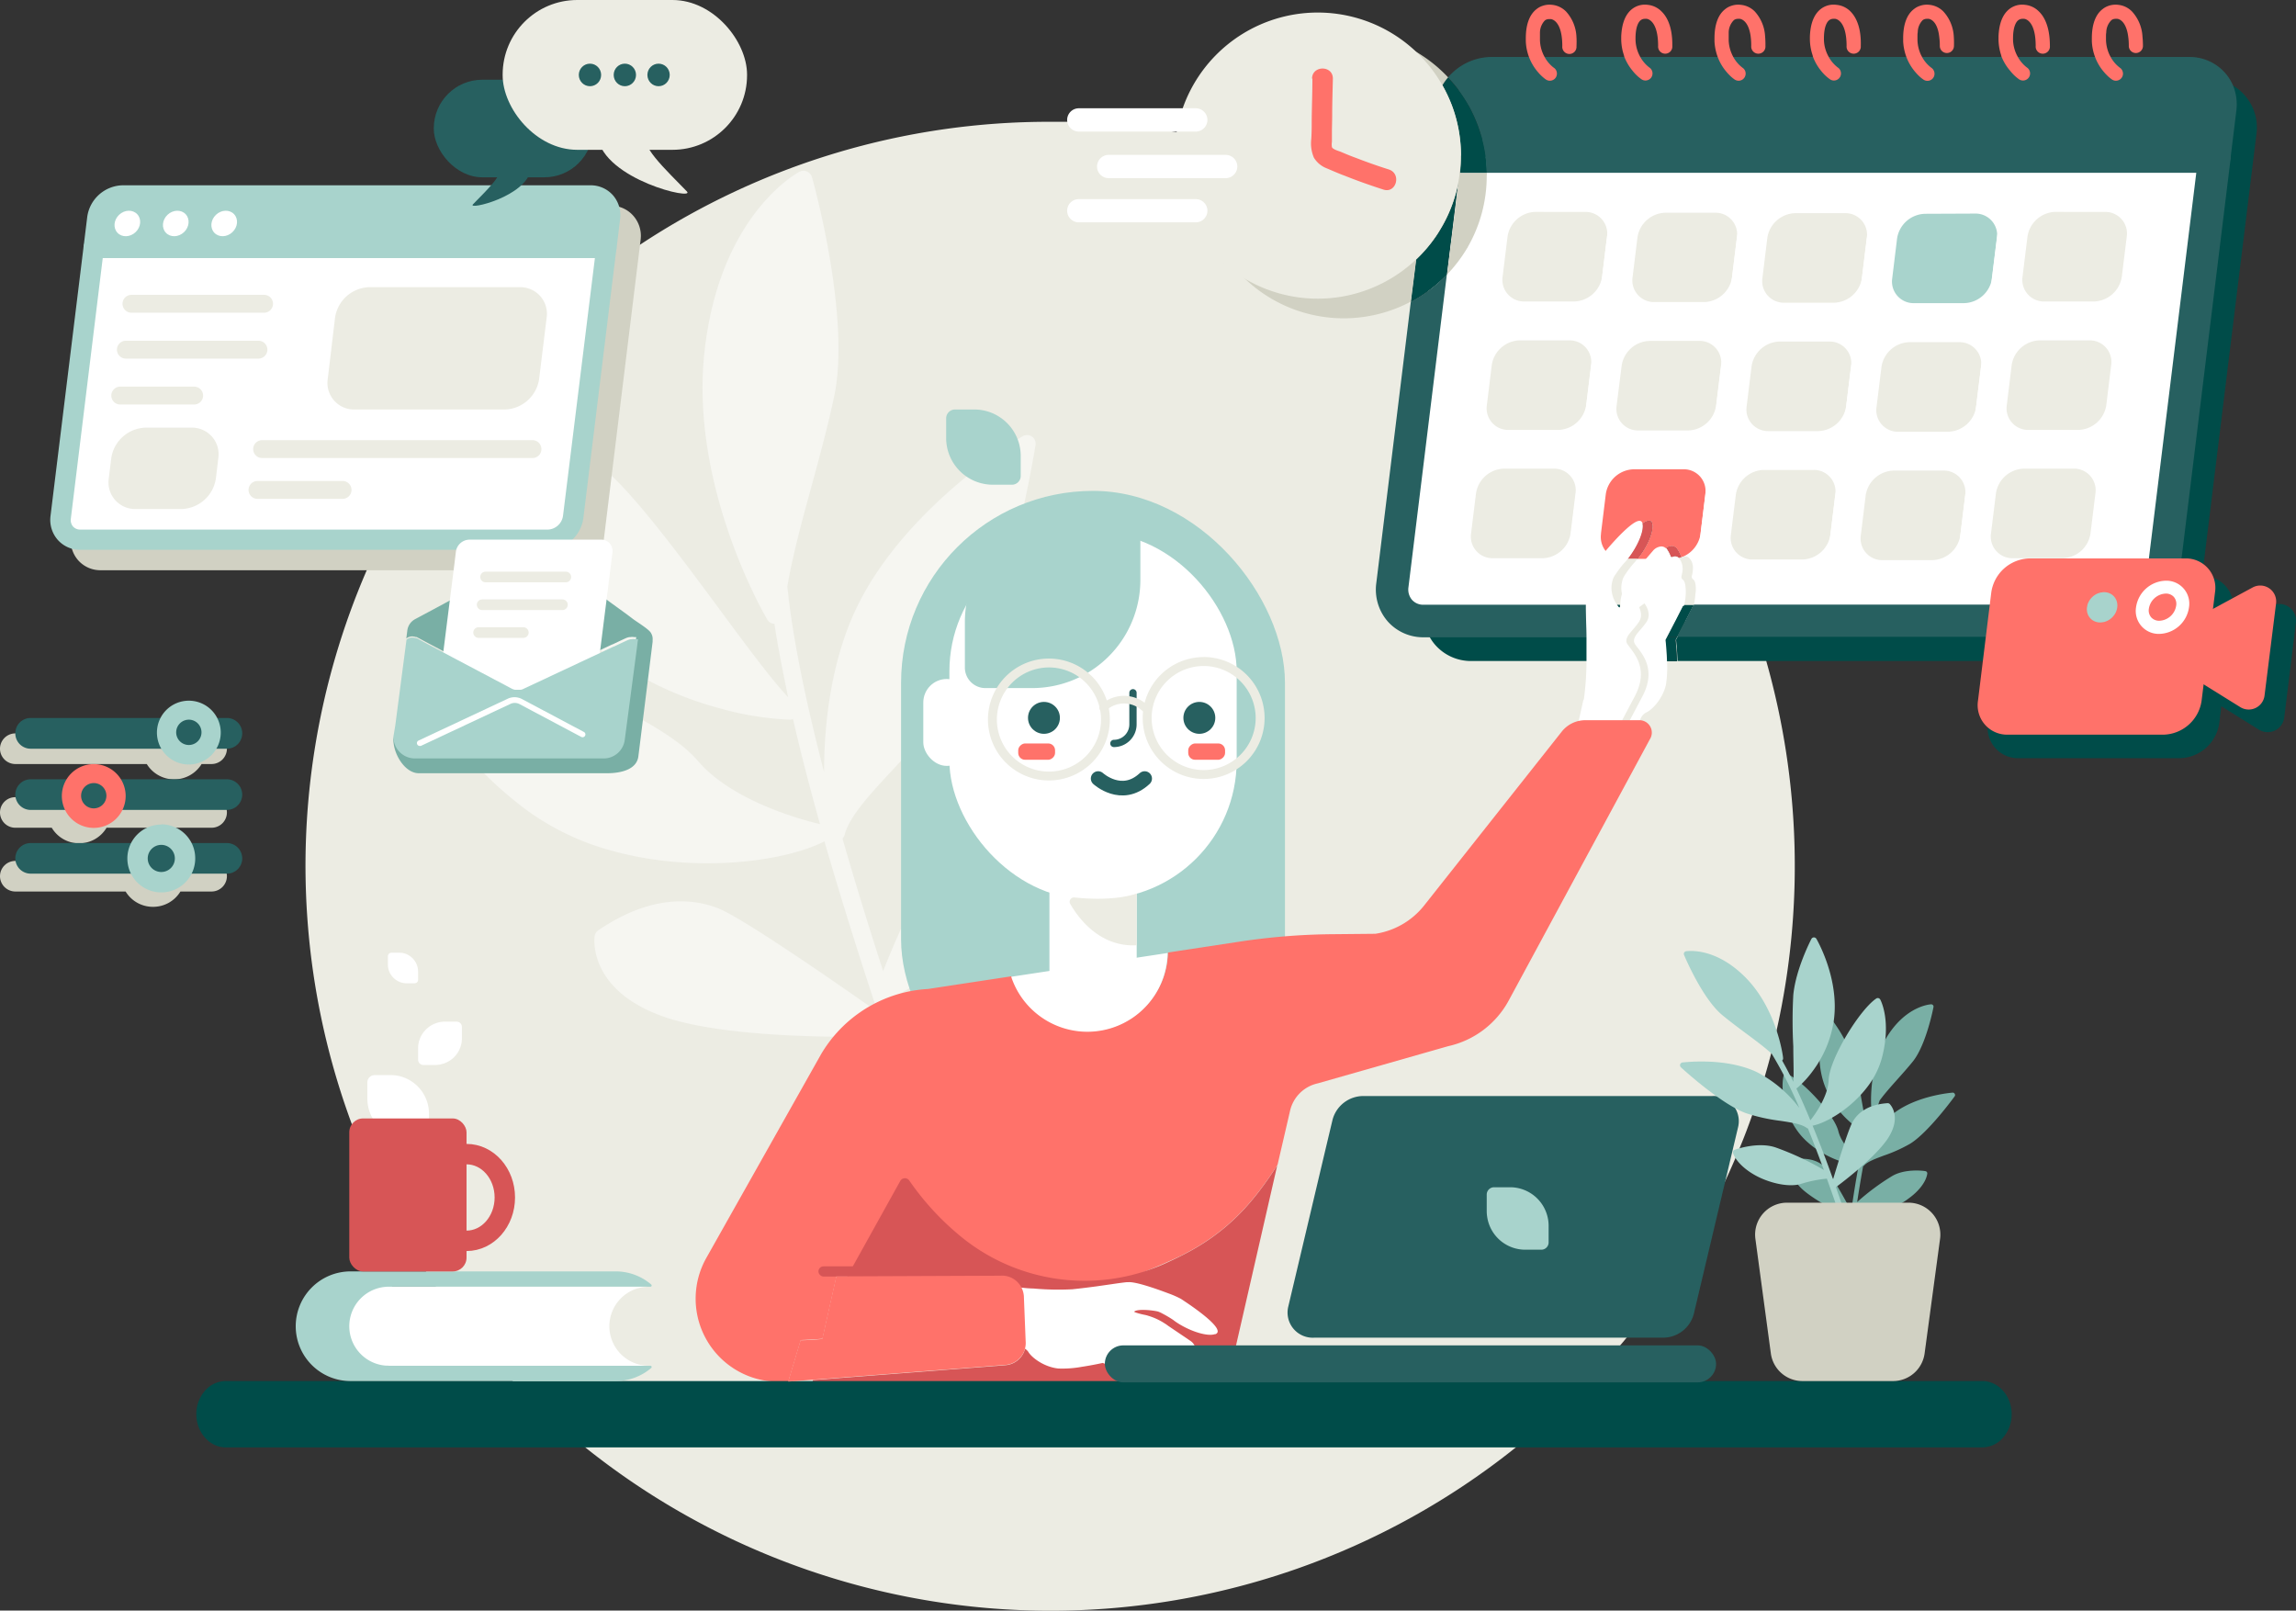 <svg xmlns="http://www.w3.org/2000/svg" viewBox="0 0 431.75 302.83"><rect x="0" y="0" width="431.75" height="302.83" fill="#333333" stroke="none"/><defs><style>.cls-1{isolation:isolate;}.cls-12,.cls-2{fill:#ecece3;}.cls-3{opacity:0.5;}.cls-4{fill:#fff;}.cls-5{fill:#a8d3cc;}.cls-6{fill:#004c49;}.cls-13,.cls-7{fill:#276060;}.cls-8{fill:#ff726a;}.cls-9{fill:#d75556;}.cls-10,.cls-11,.cls-15,.cls-17{fill:none;}.cls-10,.cls-11,.cls-13{stroke:#276060;}.cls-10,.cls-11,.cls-13,.cls-17{stroke-linecap:round;}.cls-10,.cls-11,.cls-13,.cls-15,.cls-17{stroke-miterlimit:10;}.cls-10{stroke-width:1.37px;}.cls-11{stroke-width:2.75px;}.cls-12{mix-blend-mode:multiply;}.cls-13{stroke-width:2.33px;}.cls-14{fill:#79afa5;}.cls-15{stroke:#d75556;stroke-width:3.84px;}.cls-16{fill:#d1d1c3;}.cls-17{stroke:#ecece3;stroke-width:1.44px;}</style></defs><g class="cls-1"><g id="Calque_2" data-name="Calque 2"><g id="SECTION_1_accueil" data-name="SECTION 1 accueil"><g id="Reste_de_la_section" data-name="Reste de la section"><path class="cls-2" d="M332.16,124.33c-.43-1.52-.89-3-1.37-4.52-.33-1-.67-2-1-3s-.73-2-1.11-3.06-.72-1.92-1.11-2.87c-.47-1.18-1-2.35-1.46-3.51s-1-2.36-1.58-3.53-1.2-2.52-1.83-3.77q-1.12-2.23-2.32-4.42h0c-1.38-2.51-2.82-5-4.34-7.37l-1-1.57c-.28-.44-.56-.87-.85-1.29s-.7-1-1.06-1.57-.59-.87-.9-1.3-.74-1.05-1.11-1.57q-3.15-4.35-6.6-8.44c-.83-1-1.66-1.94-2.52-2.89h0c-.78-.88-1.58-1.75-2.38-2.61l-.78-.82h0c-.54-.57-1.08-1.14-1.64-1.7s-1.39-1.39-2.09-2.07l-1.36-1.3c-.55-.53-1.11-1-1.68-1.57l-1.44-1.3-1.79-1.56q-3-2.61-6.2-5c-.86-.66-1.74-1.32-2.62-2s-1.75-1.26-2.64-1.88l-1.42-1a.5.5,0,0,1-.12-.08c-1-.64-1.92-1.28-2.89-1.9l-.84,6.78a27,27,0,0,1-6.77,5.12l1-7.93a27,27,0,0,0,3.59-4.17c.27-.39.54-.8.79-1.21l-.6-.37-2.87-1.7a139.06,139.06,0,0,0-40.45-15.47c-1.81-.39-3.64-.74-5.47-1.05l-.62-.1a138.41,138.41,0,0,0-20-1.86c-1,0-2.08,0-3.13,0A139.32,139.32,0,0,0,120.3,46.05q-2.39,1.58-4.71,3.26c-.71.51-1.42,1-2.12,1.57h0c-.71.53-1.42,1.07-2.13,1.63q-4.41,3.45-8.54,7.25h0A141.84,141.84,0,0,0,90.17,73q-1.67,2-3.26,4c-.12.16-.24.32-.37.47-1.32,1.74-2.62,3.5-3.87,5.29-.77,1.11-1.53,2.22-2.27,3.35a140.8,140.8,0,0,0-7.78,13.43c-.33.64-.64,1.27-1,1.92s-.63,1.27-.92,1.91c-.6,1.27-1.18,2.55-1.73,3.84A139.79,139.79,0,0,0,80.09,239.06c.62,1,1.27,1.93,1.92,2.88A141.67,141.67,0,0,0,93.75,256.8c.88,1,1.77,1.94,2.68,2.88a144.82,144.82,0,0,0,13.62,12.47,140,140,0,0,0,175,0,142.12,142.12,0,0,0,13.38-12.22l.24-.25q3.13-3.26,6-6.71c.73-.86,1.45-1.73,2.15-2.61a139.79,139.79,0,0,0,15.33-23.65h0q2.25-4.4,4.21-9h0c.26-.61.52-1.23.77-1.85.84-2,1.64-4.13,2.38-6.23.86-2.4,1.64-4.84,2.37-7.3.42-1.44.82-2.89,1.2-4.34h0c.36-1.41.7-2.82,1-4.25h0a141.23,141.23,0,0,0-1.94-69.43Zm-27.53-10.62v.2c0,.64-.28.35-.64-.2Zm3.31-8.63H306c1.81-2.27,3.05-5.11,2.78-6.57.95-.67,1.7-.88,1.89-.11C311.05,99.82,309.8,102.75,307.94,105.08Zm10.46,8.75-1.5,2.94-1.55,3-.28.54s.21,1.88.28,4h-1.92c-.07-2.1-.28-4-.28-4l.28-.54,1.56-3,1.5-2.94s.07.28.19-.12h1.92C318.48,114.11,318.4,113.83,318.4,113.83Zm-2.33-9.24a.27.27,0,0,0,.2.16,5.05,5.05,0,0,1-.55.18,1,1,0,0,0-1.2-.19.27.27,0,0,1-.36-.15,6.36,6.36,0,0,0-.71-1.35,1.39,1.39,0,0,0-.15-.19,1.78,1.78,0,0,1,.66-.29,1.21,1.21,0,0,1,1.41.48A5.72,5.72,0,0,1,316.07,104.59Z"/><g class="cls-3"><path id="feuille" class="cls-4" d="M167.73,187.86c5.64,17,10.3,29.46,10.4,29.75a1.67,1.67,0,0,1-1,2.13,1.57,1.57,0,0,1-1,0,1.63,1.63,0,0,1-1.11-1c-.1-.27-3.72-9.91-8.43-23.85,0,0-.09,0-.15,0-1.08,0-25.22.79-39.09-2.94-.92-.24-1.79-.51-2.6-.8-14.15-5-13-14.68-12.94-15.09a1.62,1.62,0,0,1,.7-1.14c10-6.8,17.76-6,22.52-4.14s23.45,14.87,30,19.5c-3.18-9.58-6.71-20.72-10-32.08-7.27,3.75-23.92,6.08-39.48,1.9a48.85,48.85,0,0,1-17-8.13c-17.64-13.45-20.06-26.74-20.15-27.3a1.73,1.73,0,0,1,.34-1.3,1.6,1.6,0,0,1,1.17-.63c11.62-.85,43.19,10.73,51.28,20.28,6.58,7.76,20.09,11.25,23,11.93-1.86-6.65-3.6-13.32-5.07-19.74a1.86,1.86,0,0,1-.58.11,56.88,56.88,0,0,1-13-2.08,65.11,65.11,0,0,1-27.9-15.41C89.8,101,86,74.87,85.87,73.77A1.65,1.65,0,0,1,88.17,72c.73.33,18,8.11,28.61,19.21,5.39,5.63,12.45,15.14,18.67,23.55,5,6.79,9.82,13.25,12.75,16.33-1-4.83-1.93-9.48-2.58-13.82a1.88,1.88,0,0,1-.33,0,1.66,1.66,0,0,1-1-.76c-.6-1-14.59-25.08-11.82-50.36,2.82-25.61,17.24-33.52,17.85-33.85a1.67,1.67,0,0,1,1.43-.06,1.75,1.75,0,0,1,.94,1.07C153,34.36,160,59.7,156.87,74.5c-1.19,5.64-2.75,11.36-4.26,16.9-1.83,6.69-3.58,13.11-4.55,18.87,1,9.93,3.61,22.22,6.9,34.89,0-9,1.29-21.58,6.72-32.1,9.36-18.18,29.7-30.5,30.56-31a1.68,1.68,0,0,1,1.78,0,1.64,1.64,0,0,1,.71,1.63c-.21,1.29-5.24,31.73-13.4,44.65-3.86,6.13-8.73,11.33-13,15.92-4.59,4.92-8.57,9.17-9.49,12.68a1.6,1.6,0,0,1-.41.73c2.48,8.63,5.11,17.13,7.64,24.91A166.45,166.45,0,0,1,180,155c5.9-9.29,19.23-13.73,19.8-13.91a1.58,1.58,0,0,1,1.26.1,1.67,1.67,0,0,1,.81,1c1.8,5.61.21,13.89-4.24,22.15-4.27,7.9-10.28,14.18-15.68,16.37C173.3,184.15,168.9,187,167.73,187.86Z"/></g><rect class="cls-5" x="169.44" y="92.3" width="72.19" height="120.44" rx="36.1"/><path class="cls-6" d="M422.07,17.88a8.64,8.64,0,0,0-2.15-1.77h0a9.14,9.14,0,0,0-4.64-1.23h-126a10.4,10.4,0,0,0-6,2,10.86,10.86,0,0,0-4.63,7.47l-.15,1.23c.09.29.16.58.23.87a25.49,25.49,0,0,1,.58,3,25.93,25.93,0,0,1,.23,3.06h-1.89l-.1.79L276,46.46l0,.36-8.21,66.89,0,.44a9.57,9.57,0,0,0,0,2.62,9.23,9.23,0,0,0,1.05,3,8.49,8.49,0,0,0,1.07,1.52,8.93,8.93,0,0,0,6.79,3h36.83c-.07-2.1-.28-4-.28-4l.28-.54,1.56-3,1.5-2.94s.07.28.19-.12h1.92c-.12.4-.2.12-.2.12l-1.5,2.94-1.55,3-.28.54s.21,1.88.28,4h87.24a10.2,10.2,0,0,0,3.91-.8,11.16,11.16,0,0,0,6.46-7.39,8.76,8.76,0,0,0,.24-1.24l.81-6.59.28-2.27,8.84-72,1.1-9A9.09,9.09,0,0,0,422.07,17.88ZM308.8,98.51c.95-.67,1.7-.88,1.89-.11.36,1.42-.89,4.35-2.75,6.68H306C307.83,102.81,309.07,100,308.8,98.51Zm5.72,6.23a.27.27,0,0,1-.36-.15,6.36,6.36,0,0,0-.71-1.35,1.39,1.39,0,0,0-.15-.19,1.78,1.78,0,0,1,.66-.29,1.21,1.21,0,0,1,1.41.48,5.72,5.72,0,0,1,.7,1.35.27.27,0,0,0,.2.16,5.05,5.05,0,0,1-.55.18A1,1,0,0,0,314.52,104.74Zm-9.89,9v.2c0,.64-.28.35-.64-.2Z"/><path class="cls-4" d="M279.34,29.45a25.93,25.93,0,0,1,.23,3.06h-5.09a23.72,23.72,0,0,0,.19-3.06h-2.95l-.37,3-1.3,10.58-.19,1.58c.27-.39.54-.8.79-1.21a26.71,26.71,0,0,0,3.54-9l-1.28,10.44-.84,6.78a27.45,27.45,0,0,1-3.44,3l-6.8,55.41a5.82,5.82,0,0,0,5.86,6.72H315l1.5-2.94s.07.28.19-.12h1.92c-.12.4-.2.12-.2.12l-1.5,2.94H399a7.15,7.15,0,0,0,2.85-.61,8.1,8.1,0,0,0,4.21-4.28,6.77,6.77,0,0,0,.48-1.83l.1-.82.11-.92.41-3.31,8.91-72.49.37-3.06Zm25.29,84.46c0,.64-.28.35-.64-.2h.64Zm4.17-15.4c.95-.67,1.7-.88,1.89-.11.36,1.42-.89,4.35-2.75,6.68H306C307.83,102.81,309.07,100,308.8,98.51Zm5.72,6.23a.27.27,0,0,1-.36-.15,6.36,6.36,0,0,0-.71-1.35,1.39,1.39,0,0,0-.15-.19,1.78,1.78,0,0,1,.66-.29,1.21,1.21,0,0,1,1.41.48,5.72,5.72,0,0,1,.7,1.35.27.27,0,0,0,.2.16,5.05,5.05,0,0,1-.55.18A1,1,0,0,0,314.52,104.74Z"/><path class="cls-7" d="M304.63,113.71v.2c0,.64-.28.35-.64-.2H267.71a2.83,2.83,0,0,1-2.19-.92,3,3,0,0,1-.67-2.37l7.22-58.8a27,27,0,0,1-6.77,5.12l-6.5,52.93a9.12,9.12,0,0,0,2.14,7.16,8.92,8.92,0,0,0,6.77,3h45.72l1.56-3,1.5-2.94s.07.28.19-.12Zm114.1-86.28a3.08,3.08,0,0,0-1.92-1l-.37,0H278.76a25.49,25.49,0,0,1,.58,3,25.93,25.93,0,0,1,.23,3.06H413L404.09,105l-.41,3.31-.17,1.36a4.12,4.12,0,0,1-.54,1.59l0,0a5.08,5.08,0,0,1-.54.77,0,0,0,0,0,0,0,4.7,4.7,0,0,1-3.4,1.65H318.6c-.12.4-.2.12-.2.12l-1.5,2.94-1.55,3H399a10.29,10.29,0,0,0,4.81-1.23,11.23,11.23,0,0,0,5.23-6,9.76,9.76,0,0,0,.53-2.21l.08-.58.18-1.53.41-3.31,9.23-75.17A3.09,3.09,0,0,0,418.73,27.43Zm-144.2-1h-2.81a3,3,0,0,0-3,2.67l-1.51,12.28-.91,7.45a27,27,0,0,0,3.59-4.17c.27-.39.54-.8.79-1.21a26.71,26.71,0,0,0,3.54-9l.23-1.89h.06a23.72,23.72,0,0,0,.19-3.06,1.09,1.09,0,0,0,0-.18A27,27,0,0,0,274.53,26.41Z"/><path class="cls-6" d="M304.63,113.91c0,.64-.28.35-.64-.2h.64Z"/><path class="cls-7" d="M274.68,29.27a1.09,1.09,0,0,1,0,.18h-2.95l.38-3,.72-5.91a5.86,5.86,0,0,1,.13-.73,26.79,26.79,0,0,1,1.73,9.5Z"/><path class="cls-7" d="M417.54,20.5l-.73,5.93-.37,3H279.34a25.49,25.49,0,0,0-.58-3c-.07-.29-.14-.58-.23-.87a27.29,27.29,0,0,0-2.39-5.73A28.59,28.59,0,0,0,274.28,17a7.73,7.73,0,0,1,6.08-3.17H411.65a6,6,0,0,1,3.53,1.1A5.91,5.91,0,0,1,417.54,20.5Z"/><path class="cls-7" d="M274.53,26.41A27.05,27.05,0,0,0,273,19.77a27.89,27.89,0,0,0-1.73-3.71,10.22,10.22,0,0,0-1.43,4.07l-1.1,9a3,3,0,0,0,2.66,3.4,2.31,2.31,0,0,0,.37,0h2.76a23.72,23.72,0,0,0,.19-3.06,1.09,1.09,0,0,0,0-.18A27,27,0,0,0,274.53,26.41Zm145.39-10.3h0a8.8,8.8,0,0,0-1.5-2.4,8.91,8.91,0,0,0-6.77-3H280.36a10.81,10.81,0,0,0-8.07,3.85,26.54,26.54,0,0,1,2,2.37,28.59,28.59,0,0,1,1.86,2.86,4.83,4.83,0,0,1,4.22-3H411.65a2.75,2.75,0,0,1,2.89,2.85,3.25,3.25,0,0,1,0,.44l-.77,6.28h-135a25.49,25.49,0,0,1,.58,3,25.93,25.93,0,0,1,.23,3.06H416.44a3.06,3.06,0,0,0,3-2.68l1.1-9A9.35,9.35,0,0,0,419.92,16.11Z"/><path class="cls-8" d="M312.47,2.18A4.25,4.25,0,0,0,309.86.91a3.93,3.93,0,0,0-3,.82c-1.24,1-1.9,2.72-2,5.14,0,.13,0,.24,0,.37a9.65,9.65,0,0,0,.53,3.2l0,.09A9.5,9.5,0,0,0,307,13.31a7.88,7.88,0,0,0,1.68,1.6,1.31,1.31,0,0,0,.73.23,1.33,1.33,0,0,0,1.24-1.83,1.21,1.21,0,0,0-.49-.61,6.41,6.41,0,0,1-1.81-2.17,6.86,6.86,0,0,1-.8-3.28c0-2.28.59-3.13.94-3.42a1.26,1.26,0,0,1,.8-.29h.09l.07,0h.19c.08,0,2.16.2,2.16,5.1a1.34,1.34,0,1,0,2.67,0C314.51,5.71,313.82,3.51,312.47,2.18Z"/><path class="cls-8" d="M296.44,6.87a7.55,7.55,0,0,0-1.94-4.69A4.27,4.27,0,0,0,291.89.91a4,4,0,0,0-1.88.21,3.52,3.52,0,0,0-1.09.61c-1.29,1-2,2.86-2,5.45v.06c0,.19,0,.37,0,.54a9.51,9.51,0,0,0,.62,3,9.39,9.39,0,0,0,1.7,2.82c.16.19.32.36.46.5a7.42,7.42,0,0,0,1,.85,1.37,1.37,0,0,0,.74.23,1.35,1.35,0,0,0,1.11-.59,1.38,1.38,0,0,0,.13-1.24,1.26,1.26,0,0,0-.49-.61,6.29,6.29,0,0,1-1.81-2.17,4.71,4.71,0,0,1-.22-.45h0a6.76,6.76,0,0,1-.58-2.82c0-.14,0-.25,0-.38,0-.29,0-.55,0-.79a3.37,3.37,0,0,1,.89-2.25l.12-.1a1.37,1.37,0,0,1,.67-.19h.1l.07,0h.18c.08,0,1.63.14,2.06,3.29a12.12,12.12,0,0,1,.11,1.81,1.34,1.34,0,1,0,2.67,0A14.74,14.74,0,0,0,296.44,6.87Z"/><path class="cls-8" d="M348,2.18A4.25,4.25,0,0,0,345.34.91a3.93,3.93,0,0,0-3,.82c-1.24,1-1.91,2.72-2,5.14,0,.13,0,.24,0,.37a9.65,9.65,0,0,0,.53,3.2l0,.09a9.28,9.28,0,0,0,1.57,2.78,7.88,7.88,0,0,0,1.68,1.6,1.31,1.31,0,0,0,.73.23,1.33,1.33,0,0,0,1.24-1.83,1.26,1.26,0,0,0-.49-.61,6.41,6.41,0,0,1-1.81-2.17,6.75,6.75,0,0,1-.81-3.28c0-2.28.6-3.13.95-3.42a1.26,1.26,0,0,1,.79-.29h.1l.07,0h.19c.08,0,2.16.2,2.16,5.1a1.34,1.34,0,1,0,2.67,0C350,5.71,349.3,3.51,348,2.18Z"/><path class="cls-8" d="M331.92,6.87A7.55,7.55,0,0,0,330,2.18,4.27,4.27,0,0,0,327.37.91a4,4,0,0,0-1.88.21,3.52,3.52,0,0,0-1.09.61c-1.29,1-2,2.86-2,5.45v.6a9.8,9.8,0,0,0,.63,3,9.39,9.39,0,0,0,1.7,2.82c.16.19.32.36.46.5a6.77,6.77,0,0,0,1,.85,1.37,1.37,0,0,0,.74.23,1.32,1.32,0,0,0,1.1-.59,1.35,1.35,0,0,0,.14-1.24,1.32,1.32,0,0,0-.49-.61,6.38,6.38,0,0,1-1.82-2.17q-.11-.21-.21-.45h0a6.76,6.76,0,0,1-.58-2.82c0-.14,0-.25,0-.38,0-.29,0-.55,0-.79A3.37,3.37,0,0,1,326,3.83l.12-.1a1.34,1.34,0,0,1,.67-.19h.09l.07,0h.19c.08,0,1.63.14,2.06,3.29a13.62,13.62,0,0,1,.11,1.81,1.34,1.34,0,1,0,2.67,0A17,17,0,0,0,331.92,6.87Z"/><path class="cls-8" d="M383.43,2.18A4.27,4.27,0,0,0,380.81.91a3.92,3.92,0,0,0-3,.82c-1.24,1-1.91,2.72-2,5.14,0,.13,0,.24,0,.37a9.66,9.66,0,0,0,.52,3.2.36.36,0,0,1,0,.09A9.28,9.28,0,0,0,378,13.31a8,8,0,0,0,1.67,1.6,1.37,1.37,0,0,0,.74.23,1.33,1.33,0,0,0,1.24-1.83,1.26,1.26,0,0,0-.49-.61,6.41,6.41,0,0,1-1.81-2.17,6.75,6.75,0,0,1-.81-3.28c0-2.28.6-3.13.95-3.42a1.26,1.26,0,0,1,.79-.29h.1l.07,0h.18c.09,0,2.17.2,2.17,5.1a1.34,1.34,0,1,0,2.67,0C385.47,5.71,384.78,3.51,383.43,2.18Z"/><path class="cls-8" d="M367.4,6.87a7.55,7.55,0,0,0-1.94-4.69A4.27,4.27,0,0,0,362.85.91a4,4,0,0,0-1.88.21,3.52,3.52,0,0,0-1.09.61c-1.3,1-2,2.86-2,5.45v.6a9.8,9.8,0,0,0,.63,3,9.39,9.39,0,0,0,1.7,2.82c.16.19.32.36.46.5a6.77,6.77,0,0,0,1,.85,1.33,1.33,0,0,0,2-1.6,1.32,1.32,0,0,0-.49-.61,6.26,6.26,0,0,1-1.82-2.17,4.71,4.71,0,0,1-.22-.45h0a6.93,6.93,0,0,1-.57-2.82V6.87c0-.29,0-.55.05-.79a3.32,3.32,0,0,1,.89-2.25l.12-.1a1.34,1.34,0,0,1,.67-.19h.09l.07,0h.19c.08,0,1.62.14,2,3.29a12,12,0,0,1,.12,1.81,1.33,1.33,0,1,0,2.66,0A17.13,17.13,0,0,0,367.4,6.87Z"/><path class="cls-8" d="M402.88,6.87a7.56,7.56,0,0,0-1.95-4.69,4.23,4.23,0,0,0-2.6-1.27,4,4,0,0,0-1.89.21,3.6,3.6,0,0,0-1.08.61c-1.3,1-2,2.86-2,5.45v.06c0,.19,0,.37,0,.54a9.5,9.5,0,0,0,.63,3,9.19,9.19,0,0,0,1.7,2.82,5.8,5.8,0,0,0,.46.5,6.77,6.77,0,0,0,1,.85,1.31,1.31,0,0,0,.73.23,1.35,1.35,0,0,0,1.11-.59,1.32,1.32,0,0,0,.13-1.24,1.24,1.24,0,0,0-.48-.61,6.26,6.26,0,0,1-1.82-2.17,4.71,4.71,0,0,1-.22-.45h0a6.92,6.92,0,0,1-.58-2.82c0-.14,0-.25,0-.38,0-.29,0-.55.05-.79A3.32,3.32,0,0,1,397,3.83l.12-.1a1.32,1.32,0,0,1,.67-.19h.09l.07,0h.19c.08,0,1.62.14,2.05,3.29a12,12,0,0,1,.12,1.81,1.33,1.33,0,1,0,2.66,0A17.13,17.13,0,0,0,402.88,6.87Z"/><path class="cls-2" d="M295.65,59.54h-9.33A6.54,6.54,0,0,1,279.69,52l.92-7.46A8.79,8.79,0,0,1,289.09,37h9.34a6.54,6.54,0,0,1,6.62,7.56L304.14,52A8.8,8.8,0,0,1,295.65,59.54Z"/><path class="cls-4" d="M295.3,62.41H286A9,9,0,0,1,276.83,52l.91-7.46a12.15,12.15,0,0,1,11.71-10.42h9.33a9,9,0,0,1,9.14,10.42L307,52A12.13,12.13,0,0,1,295.3,62.41Zm-6.56-22.57a5.45,5.45,0,0,0-5.26,4.69L282.56,52a4.07,4.07,0,0,0,4.11,4.69H296A5.47,5.47,0,0,0,301.27,52l.92-7.46a4.07,4.07,0,0,0-4.12-4.69Z"/><path class="cls-2" d="M320.08,59.67h-9.33a6.55,6.55,0,0,1-6.63-7.56l.92-7.46a8.79,8.79,0,0,1,8.48-7.56h9.33a6.55,6.55,0,0,1,6.63,7.56l-.91,7.46A8.81,8.81,0,0,1,320.08,59.67Z"/><path class="cls-4" d="M319.73,62.53H310.4a9,9,0,0,1-9.14-10.42l.91-7.46a12.14,12.14,0,0,1,11.7-10.42h9.34a9,9,0,0,1,9.14,10.42l-.92,7.46A12.13,12.13,0,0,1,319.73,62.53ZM313.17,40a5.44,5.44,0,0,0-5.26,4.69L307,52.11a4.07,4.07,0,0,0,4.11,4.69h9.33a5.47,5.47,0,0,0,5.27-4.69l.91-7.46A4.06,4.06,0,0,0,322.5,40Z"/><path class="cls-2" d="M344.51,59.79h-9.33a6.55,6.55,0,0,1-6.63-7.56l.92-7.46A8.79,8.79,0,0,1,338,37.21h9.33a6.55,6.55,0,0,1,6.63,7.56L353,52.23A8.79,8.79,0,0,1,344.51,59.79Z"/><path class="cls-4" d="M344.16,62.65h-9.33a9,9,0,0,1-9.15-10.42l.92-7.46a12.14,12.14,0,0,1,11.7-10.42h9.33a9,9,0,0,1,9.15,10.42l-.92,7.46A12.14,12.14,0,0,1,344.16,62.65ZM337.6,40.08a5.46,5.46,0,0,0-5.27,4.69l-.91,7.46a4.06,4.06,0,0,0,4.11,4.69h9.33a5.46,5.46,0,0,0,5.27-4.69l.91-7.46a4.06,4.06,0,0,0-4.11-4.69Z"/><path class="cls-5" d="M368.94,59.91h-9.33A6.55,6.55,0,0,1,353,52.35l.91-7.46a8.81,8.81,0,0,1,8.49-7.56h9.33a6.55,6.55,0,0,1,6.63,7.56l-.92,7.46A8.79,8.79,0,0,1,368.94,59.91Z"/><path class="cls-4" d="M368.59,62.77h-9.34a9,9,0,0,1-9.14-10.42l.92-7.46a12.13,12.13,0,0,1,11.7-10.42h9.33a9,9,0,0,1,9.14,10.42l-.91,7.46A12.14,12.14,0,0,1,368.59,62.77ZM362,40.2a5.46,5.46,0,0,0-5.27,4.69l-.91,7.46A4.06,4.06,0,0,0,360,57h9.33a5.44,5.44,0,0,0,5.26-4.69l.92-7.46a4.06,4.06,0,0,0-4.11-4.69Z"/><path class="cls-2" d="M393.43,59.54h-9.34A6.53,6.53,0,0,1,377.47,52l.91-7.46A8.79,8.79,0,0,1,386.87,37h9.33a6.54,6.54,0,0,1,6.62,7.56L401.91,52A8.79,8.79,0,0,1,393.43,59.54Z"/><path class="cls-4" d="M393.07,62.41h-9.33A9,9,0,0,1,374.6,52l.92-7.46a12.13,12.13,0,0,1,11.7-10.42h9.33a9,9,0,0,1,9.14,10.42L404.78,52A12.15,12.15,0,0,1,393.07,62.41Zm-6.56-22.57a5.46,5.46,0,0,0-5.26,4.69L380.33,52a4.07,4.07,0,0,0,4.12,4.69h9.33A5.47,5.47,0,0,0,399,52l.92-7.46a4.06,4.06,0,0,0-4.12-4.69Z"/><path class="cls-2" d="M292.69,83.69h-9.33a6.55,6.55,0,0,1-6.63-7.56l.92-7.46a8.79,8.79,0,0,1,8.48-7.56h9.33a6.55,6.55,0,0,1,6.63,7.56l-.92,7.46A8.79,8.79,0,0,1,292.69,83.69Z"/><path class="cls-4" d="M292.34,86.55H283a9,9,0,0,1-9.15-10.42l.92-7.46a12.13,12.13,0,0,1,11.7-10.42h9.33A9,9,0,0,1,305,68.67L304,76.13A12.14,12.14,0,0,1,292.34,86.55ZM285.78,64a5.46,5.46,0,0,0-5.27,4.69l-.91,7.46a4.06,4.06,0,0,0,4.11,4.69H293a5.46,5.46,0,0,0,5.27-4.69l.91-7.46A4.06,4.06,0,0,0,295.11,64Z"/><path class="cls-2" d="M317.12,83.81h-9.33a6.55,6.55,0,0,1-6.63-7.56l.91-7.46a8.8,8.8,0,0,1,8.49-7.56h9.33a6.55,6.55,0,0,1,6.63,7.56l-.92,7.46A8.79,8.79,0,0,1,317.12,83.81Z"/><path class="cls-4" d="M316.77,86.67h-9.34a9,9,0,0,1-9.14-10.42l.92-7.46a12.13,12.13,0,0,1,11.7-10.42h9.33a9,9,0,0,1,9.14,10.42l-.91,7.46A12.14,12.14,0,0,1,316.77,86.67ZM310.21,64.1a5.46,5.46,0,0,0-5.27,4.69L304,76.25a4.06,4.06,0,0,0,4.11,4.69h9.33a5.44,5.44,0,0,0,5.26-4.69l.92-7.46a4.06,4.06,0,0,0-4.11-4.69Z"/><path class="cls-2" d="M341.55,83.93h-9.34a6.54,6.54,0,0,1-6.62-7.56l.91-7.46A8.8,8.8,0,0,1,335,61.35h9.33A6.55,6.55,0,0,1,351,68.91L350,76.37A8.79,8.79,0,0,1,341.55,83.93Z"/><path class="cls-4" d="M341.19,86.79h-9.33a9,9,0,0,1-9.14-10.42l.92-7.46a12.13,12.13,0,0,1,11.7-10.42h9.33a9,9,0,0,1,9.14,10.42l-.91,7.46A12.15,12.15,0,0,1,341.19,86.79Zm-6.56-22.57a5.46,5.46,0,0,0-5.26,4.69l-.92,7.46a4.07,4.07,0,0,0,4.12,4.69h9.33a5.46,5.46,0,0,0,5.26-4.69l.92-7.46A4.06,4.06,0,0,0,344,64.22Z"/><path class="cls-2" d="M366,84.05h-9.33A6.55,6.55,0,0,1,350,76.49l.92-7.46a8.79,8.79,0,0,1,8.48-7.56h9.34A6.54,6.54,0,0,1,375.37,69l-.91,7.46A8.8,8.8,0,0,1,366,84.05Z"/><path class="cls-4" d="M365.62,86.91h-9.33a9,9,0,0,1-9.14-10.42l.91-7.46a12.15,12.15,0,0,1,11.71-10.42h9.33A9,9,0,0,1,378.24,69l-.92,7.46A12.13,12.13,0,0,1,365.62,86.91Zm-6.56-22.57A5.45,5.45,0,0,0,353.8,69l-.92,7.46A4.06,4.06,0,0,0,357,81.18h9.34a5.46,5.46,0,0,0,5.26-4.69l.92-7.46a4.07,4.07,0,0,0-4.12-4.69Z"/><path class="cls-2" d="M390.46,83.69h-9.33a6.55,6.55,0,0,1-6.63-7.56l.92-7.46a8.79,8.79,0,0,1,8.48-7.56h9.33a6.55,6.55,0,0,1,6.63,7.56l-.92,7.46A8.79,8.79,0,0,1,390.46,83.69Z"/><path class="cls-4" d="M390.11,86.55h-9.33a9,9,0,0,1-9.15-10.42l.92-7.46a12.14,12.14,0,0,1,11.7-10.42h9.33a9,9,0,0,1,9.15,10.42l-.92,7.46A12.13,12.13,0,0,1,390.11,86.55ZM383.55,64a5.46,5.46,0,0,0-5.27,4.69l-.91,7.46a4.06,4.06,0,0,0,4.11,4.69h9.33a5.46,5.46,0,0,0,5.27-4.69l.91-7.46A4.06,4.06,0,0,0,392.88,64Z"/><path class="cls-2" d="M289.73,107.83h-9.34a6.54,6.54,0,0,1-6.62-7.56l.91-7.46a8.8,8.8,0,0,1,8.49-7.56h9.33a6.55,6.55,0,0,1,6.63,7.56l-.92,7.46A8.79,8.79,0,0,1,289.73,107.83Z"/><path class="cls-4" d="M289.37,110.69H280a9,9,0,0,1-9.14-10.42l.92-7.46a12.13,12.13,0,0,1,11.7-10.42h9.33A9,9,0,0,1,302,92.81l-.91,7.46A12.15,12.15,0,0,1,289.37,110.69Zm-6.56-22.57a5.46,5.46,0,0,0-5.26,4.69l-.92,7.46a4.07,4.07,0,0,0,4.12,4.69h9.33a5.46,5.46,0,0,0,5.26-4.69l.92-7.46a4.06,4.06,0,0,0-4.11-4.69Z"/><path class="cls-8" d="M322.47,88.2a6.32,6.32,0,0,0-2.34-2.07,7,7,0,0,0-3.2-.75h-9.34a8.26,8.26,0,0,0-3.4.75,9,9,0,0,0-2.75,2,8.56,8.56,0,0,0-2.33,4.82l-.9,7.34v.12a6.84,6.84,0,0,0,1.08,4.73,6.38,6.38,0,0,0,2.36,2.08,6.64,6.64,0,0,0,2.17.68,8.28,8.28,0,0,0,1,.07h9.33a7.82,7.82,0,0,0,2.21-.32h0a8.38,8.38,0,0,0,2-.86,9.22,9.22,0,0,0,2-1.56,8.55,8.55,0,0,0,2.31-4.7l.06-.48.86-7v-.12A6.84,6.84,0,0,0,322.47,88.2ZM308.8,98.51c.95-.67,1.7-.88,1.89-.11.36,1.42-.89,4.35-2.75,6.68H306C307.83,102.81,309.07,100,308.8,98.51Zm5.72,6.23a.27.27,0,0,1-.36-.15,6.36,6.36,0,0,0-.71-1.35,1.39,1.39,0,0,0-.15-.19,1.78,1.78,0,0,1,.66-.29,1.21,1.21,0,0,1,1.41.48,5.72,5.72,0,0,1,.7,1.35.27.27,0,0,0,.2.16,5.05,5.05,0,0,1-.55.18A1,1,0,0,0,314.52,104.74Z"/><path class="cls-4" d="M320.36,95.61l-.51,4.12.51-4.12Zm-12.42,9.47c-.26.33-.53.64-.81.94a20.8,20.8,0,0,0-1.46,1.93H309c.34-.41.57-.64.57-.64l1.91-2.23Zm17.93-16.85a9,9,0,0,0-1.39-2.41,8.79,8.79,0,0,0-1.21-1.23,8.88,8.88,0,0,0-2.76-1.54,9.69,9.69,0,0,0-3.23-.54H308a11,11,0,0,0-3.37.54h0a12,12,0,0,0-3.13,1.54,12.52,12.52,0,0,0-1.39,1.11,12.74,12.74,0,0,0-2,2.38,11.52,11.52,0,0,0-1.78,4.73s0,.08,0,.12l-.91,7.46a9.62,9.62,0,0,0,.55,4.7,8.72,8.72,0,0,0,1.39,2.41,8.44,8.44,0,0,0,1.71,1.61,8.75,8.75,0,0,0,1.64.92,9.11,9.11,0,0,0,2.35.68,10.59,10.59,0,0,0,1.5.11h9.33a10.94,10.94,0,0,0,3.18-.48,11.26,11.26,0,0,0,1.8-.72,12.59,12.59,0,0,0,4.93-4.38,11.24,11.24,0,0,0,.8-1.44,11,11,0,0,0,1-3.29l.92-7.46s0-.08,0-.12A9.62,9.62,0,0,0,325.87,88.23Zm-5.51,7.38-.51,4.12-.09.78a5.55,5.55,0,0,1-3.49,4.24,5.05,5.05,0,0,1-.55.18,4.89,4.89,0,0,1-1.21.15h-9.33a4.27,4.27,0,0,1-2.13-.55,3.75,3.75,0,0,1-1.17-1,4.24,4.24,0,0,1-.82-3.14l0-.12.9-7.34a5.45,5.45,0,0,1,5.26-4.69h9.33a4.07,4.07,0,0,1,4.12,4.69l0,.12-.31,2.56Zm-12.42,9.47c-.26.33-.53.64-.81.94a20.8,20.8,0,0,0-1.46,1.93H309c.34-.41.57-.64.57-.64l1.91-2.23Zm12.42-9.47-.51,4.12.51-4.12Z"/><path class="cls-2" d="M338.58,108.07h-9.33a6.55,6.55,0,0,1-6.63-7.56l.92-7.46A8.79,8.79,0,0,1,332,85.5h9.33A6.54,6.54,0,0,1,348,93.05l-.91,7.46A8.81,8.81,0,0,1,338.58,108.07Z"/><path class="cls-4" d="M338.23,110.93H328.9a9,9,0,0,1-9.14-10.42l.91-7.46a12.14,12.14,0,0,1,11.7-10.42h9.34a9,9,0,0,1,9.14,10.42l-.92,7.46A12.13,12.13,0,0,1,338.23,110.93Zm-6.56-22.57a5.45,5.45,0,0,0-5.26,4.69l-.92,7.46a4.06,4.06,0,0,0,4.11,4.69h9.33a5.46,5.46,0,0,0,5.27-4.69l.91-7.46A4.06,4.06,0,0,0,341,88.36Z"/><path class="cls-2" d="M363,108.19h-9.33a6.55,6.55,0,0,1-6.63-7.56l.92-7.46a8.79,8.79,0,0,1,8.48-7.55h9.33a6.54,6.54,0,0,1,6.63,7.55l-.92,7.46A8.79,8.79,0,0,1,363,108.19Z"/><path class="cls-4" d="M362.66,111.06h-9.33a9,9,0,0,1-9.15-10.43l.92-7.46a12.13,12.13,0,0,1,11.7-10.42h9.33a9,9,0,0,1,9.15,10.42l-.92,7.46A12.15,12.15,0,0,1,362.66,111.06ZM356.1,88.48a5.47,5.47,0,0,0-5.27,4.69l-.91,7.46a4.06,4.06,0,0,0,4.11,4.69h9.33a5.46,5.46,0,0,0,5.27-4.69l.91-7.46a4.07,4.07,0,0,0-4.11-4.69Z"/><path class="cls-2" d="M387.5,107.83h-9.33a6.55,6.55,0,0,1-6.63-7.56l.91-7.46a8.8,8.8,0,0,1,8.49-7.56h9.33a6.55,6.55,0,0,1,6.63,7.56l-.92,7.46A8.79,8.79,0,0,1,387.5,107.83Z"/><path class="cls-4" d="M387.15,110.69h-9.34a9,9,0,0,1-9.14-10.42l.92-7.46a12.13,12.13,0,0,1,11.7-10.42h9.33a9,9,0,0,1,9.14,10.42l-.91,7.46A12.14,12.14,0,0,1,387.15,110.69Zm-6.57-22.57a5.46,5.46,0,0,0-5.26,4.69l-.92,7.46a4.07,4.07,0,0,0,4.12,4.69h9.33a5.45,5.45,0,0,0,5.26-4.69l.92-7.46a4.06,4.06,0,0,0-4.11-4.69Z"/><path class="cls-6" d="M409.9,142.56H379.62a5.71,5.71,0,0,1-5.79-6.6l2.58-21.05a7.69,7.69,0,0,1,7.41-6.6h30.29a5.71,5.71,0,0,1,5.79,6.6L417.32,136A7.68,7.68,0,0,1,409.9,142.56Z"/><path class="cls-6" d="M410.42,128.27l14.36,8.93a3.14,3.14,0,0,0,4.76-2.28l2.19-17.85a3.13,3.13,0,0,0-4.59-3.13l-16.55,8.92A3.13,3.13,0,0,0,410.42,128.27Z"/><path class="cls-8" d="M406.85,138.14H377.56a5.54,5.54,0,0,1-5.61-6.39l2.5-20.36a7.44,7.44,0,0,1,7.17-6.39h29.3a5.53,5.53,0,0,1,5.6,6.39L414,131.75A7.43,7.43,0,0,1,406.85,138.14Z"/><path class="cls-8" d="M407.35,124.31l13.89,8.63a3,3,0,0,0,4.6-2.2L428,113.48a3,3,0,0,0-4.44-3l-16,8.64A3,3,0,0,0,407.35,124.31Z"/><path class="cls-4" d="M407.26,111.61a2,2,0,0,1,1.52.63,2,2,0,0,1,.44,1.63,3.34,3.34,0,0,1-3.18,2.85,2,2,0,0,1-1.51-.63,2,2,0,0,1-.45-1.63,3.36,3.36,0,0,1,3.18-2.85Zm0-2.42a5.8,5.8,0,0,0-5.59,5,4.31,4.31,0,0,0,4.37,5,5.79,5.79,0,0,0,5.59-5,4.31,4.31,0,0,0-4.37-5Z"/><ellipse class="cls-5" cx="395.28" cy="114.17" rx="3.03" ry="2.68" transform="translate(29.12 301.81) rotate(-43.24)"/><path class="cls-9" d="M307.94,105.08H306c1.81-2.27,3.05-5.11,2.78-6.57.95-.67,1.7-.88,1.89-.11C311.05,99.82,309.8,102.75,307.94,105.08Z"/><path class="cls-9" d="M316.27,104.75a5.05,5.05,0,0,1-.55.18,1,1,0,0,0-1.2-.19.27.27,0,0,1-.36-.15,6.36,6.36,0,0,0-.71-1.35,1.39,1.39,0,0,0-.15-.19,1.78,1.78,0,0,1,.66-.29,1.21,1.21,0,0,1,1.41.48,5.72,5.72,0,0,1,.7,1.35A.27.27,0,0,0,316.27,104.75Z"/><path class="cls-6" d="M318.6,113.71c-.12.4-.2.12-.2.12l-1.5,2.94-1.55,3h-1.92l1.56-3,1.5-2.94s.07.28.19-.12Z"/><path class="cls-6" d="M315.35,124.33h-1.92c-.07-2.1-.28-4-.28-4l.28-.54h1.92l-.28.54S315.28,122.23,315.35,124.33Z"/><path class="cls-2" d="M318.78,109.62a1.26,1.26,0,0,0-.43-.72.56.56,0,0,1-.21-.61,5.74,5.74,0,0,0,.21-1.52,2.73,2.73,0,0,0-.38-1.44c-.57-.88-1.18-.77-1.54-.59a.29.29,0,0,1-.16,0,5.05,5.05,0,0,1-.55.18,1,1,0,0,0-1.2-.19.27.27,0,0,1-.36-.15,6.36,6.36,0,0,0-.71-1.35,1.39,1.39,0,0,0-.15-.19,2.07,2.07,0,0,0-.52.46l-1.35,1.57-1.91,2.23s-.23.23-.57.64a12.53,12.53,0,0,0-1.76,2.87,7.45,7.45,0,0,0-.64,2.89v.2c0,.64-.28.35-.64-.2-.09-.14-.19-.29-.28-.45a5.36,5.36,0,0,1-.64-1.68,5,5,0,0,1-.1-.76,5.18,5.18,0,0,1,.36-2.16,4.59,4.59,0,0,1,.42-.71,20.8,20.8,0,0,1,1.46-1.93c.28-.3.55-.61.81-.94H306c1.81-2.27,3.05-5.11,2.78-6.57a40,40,0,0,0-5.44,5.55s-.12.16-.31.47a19.76,19.76,0,0,0-1.41,2.67,19.35,19.35,0,0,0-1,2.83,15,15,0,0,0-.57,3.68c0,.1,0,.21,0,.31,0,.79,0,1.71,0,2.75s.06,1.92.08,3v.07c0,1.44,0,3,0,4.52a58.66,58.66,0,0,1-.41,6.57,24.13,24.13,0,0,1-1,4.61c-.06.18-.13.36-.2.53s0,.14-.07.21c-.1.24-.2.47-.31.69l9.61.79,1.9.15a13.35,13.35,0,0,1,.28-1.52c.24-1,.65-2.06,1.33-2.32,1.25-.49,3.26-2.72,3.82-5.27a20.39,20.39,0,0,0,.2-4.44h-1.92c-.07-2.1-.28-4-.28-4l.28-.54,1.56-3,1.5-2.94s.07.28.19-.12h1.92a15,15,0,0,0,.28-2.07A5.59,5.59,0,0,0,318.78,109.62Zm-14.15,4.09v.2c0,.64-.28.35-.64-.2Z"/><rect class="cls-4" x="178.53" y="100.21" width="54.02" height="68.85" rx="26.02"/><path class="cls-4" d="M317,111.64a13.43,13.43,0,0,1-.28,2.07c-.12.4-.19.12-.19.12l-1.5,2.94-1.56,3-.28.54s.21,1.88.28,4a20.39,20.39,0,0,1-.2,4.44c-.56,2.55-2.57,4.78-3.82,5.27a2.41,2.41,0,0,0-1.07,1.48,11.08,11.08,0,0,0-.52,2.21c0,.1,0,.15,0,.15l-11.51-.94a9.54,9.54,0,0,0,.53-1.3l.08-.22a22.35,22.35,0,0,0,.86-3.78,54.12,54.12,0,0,0,.51-7.31c0-1.55,0-3.08,0-4.52,0-1.07-.05-2.1-.07-3s-.05-2-.05-2.75c0-.1,0-.21,0-.31a15.86,15.86,0,0,1,.85-4.6,20.28,20.28,0,0,1,1.22-2.92,17.9,17.9,0,0,1,1.24-2.13s.16-.21.44-.53c1.5-1.77,6.35-7.28,6.9-5.13a.43.43,0,0,1,0,.11c.27,1.46-1,4.3-2.78,6.57-.26.33-.53.64-.81.94a19.46,19.46,0,0,0-1.4,1.86,4.2,4.2,0,0,0-.48.78,5,5,0,0,0-.36,2,5.45,5.45,0,0,0,.74,2.55l.28.45c.36.55.66.84.64.2v-.2a6.85,6.85,0,0,1,.36-2.13,6.28,6.28,0,0,1,.29-.76A12.2,12.2,0,0,1,307,108c.34-.41.57-.64.57-.64l1.91-2.23,1.35-1.57a2.22,2.22,0,0,1,1.19-.75,1.23,1.23,0,0,1,1.25.29,1.39,1.39,0,0,1,.15.19,6.36,6.36,0,0,1,.71,1.35.27.27,0,0,0,.36.15,1,1,0,0,1,1.2.19,2,2,0,0,1,.33.4,3.32,3.32,0,0,1,.31,2.3h0a6.21,6.21,0,0,1-.14.66.58.58,0,0,0,.21.61c.23.17.49.55.55,1.44A7.23,7.23,0,0,1,317,111.64Z"/><path class="cls-2" d="M299.17,131.67a5.23,5.23,0,0,0,1.46-3.3c0-1.9-.68-7.39,1.7-9.55s6.9-5.37,6.9-5.37,1.5,1.86.37,3.52-2.45,2.52-2.33,3.69,4.83,4.11,1.58,10.27l-3.25,6.16-7.39-1.1Z"/><path class="cls-4" d="M297.73,131.67a5.23,5.23,0,0,0,1.46-3.3c0-1.9-.68-7.39,1.7-9.55s6.9-5.37,6.9-5.37,1.5,1.86.38,3.52-2.46,2.52-2.33,3.69,4.83,4.11,1.57,10.27l-3.25,6.16-7.39-1.1Z"/><rect class="cls-4" x="173.62" y="127.67" width="8.84" height="16.34" rx="4.42"/><rect class="cls-4" x="197.34" y="133.23" width="16.41" height="59.81" rx="8.2"/><rect class="cls-8" x="193.4" y="137.86" width="3.07" height="6.93" rx="1.29" transform="translate(53.61 336.26) rotate(-90)"/><rect class="cls-8" x="225.37" y="137.86" width="3.07" height="6.93" rx="1.29" transform="translate(85.58 368.23) rotate(-90)"/><circle class="cls-7" cx="196.31" cy="134.98" r="3"/><circle class="cls-7" cx="225.53" cy="134.98" r="3"/><path class="cls-10" d="M209.46,139.79a3.59,3.59,0,0,0,3.59-3.59v-5.94"/><path class="cls-11" d="M206.5,146.39s4.41,4.06,8.75,0"/><path class="cls-12" d="M213.74,168s-3.8,1.58-11.71.75a.81.81,0,0,0-.78,1.21c1.52,2.64,5.53,8.15,12.49,7.78Z"/><path class="cls-8" d="M310.25,139l-26.53,49.1a17.16,17.16,0,0,1-11.39,8.61l-24.55,7a6.83,6.83,0,0,0-5.19,5.15L240.24,219c-4.67,7.21-9.49,12.86-18.5,17.28a137.91,137.91,0,0,1-29.07,9.85l-.1-2.48a4.18,4.18,0,0,0-.42-1.51,4.1,4.1,0,0,0-4-2.29l-30.85.13-2.64,11.75c-2.6.19-4.08.24-4.08.24l-2.3,7.67,0,.11-.66,0a15.94,15.94,0,0,1-3.8-.16,15.62,15.62,0,0,1-11-23.06l21.57-38.29a25,25,0,0,1,16.48-11.81,25.41,25.41,0,0,1,3.62-.47l15.72-2.39a15.1,15.1,0,0,0,29.42-4.47l13.51-2.05a122.5,122.5,0,0,1,17.21-1.39l8.27-.08a14.47,14.47,0,0,0,9.15-5.28l25.93-32.76a5.64,5.64,0,0,1,4.41-2.12H308.2A2.33,2.33,0,0,1,310.25,139Z"/><path class="cls-5" d="M179.58,77h3.68a8.55,8.55,0,0,1,1.68.17,8.74,8.74,0,0,1,7,8.6v3.71a1.65,1.65,0,0,1-1.65,1.66h-3.68a8.78,8.78,0,0,1-8.69-8.76V78.68A1.66,1.66,0,0,1,179.58,77Z"/><path class="cls-4" d="M70.45,202.15h3a8,8,0,0,1,1.4.13,7.27,7.27,0,0,1,5.82,7.15v3.08a1.37,1.37,0,0,1-1.37,1.38h-3A7.24,7.24,0,0,1,69.22,208a7.33,7.33,0,0,1-.14-1.41v-3.08A1.37,1.37,0,0,1,70.45,202.15Z"/><path class="cls-9" d="M221.74,236.32c-.81.4-1.62.78-2.45,1.16A36.75,36.75,0,0,1,180.08,232,50.92,50.92,0,0,1,171,222a1,1,0,0,0-1.72.07l-10,18H186l6.71,12,.17-.07v.29a4.13,4.13,0,0,1-3.8,4.41l-36.21,2.79-.06.25-.86,3.84,78.63-2.4.33-1.44.05-.23.46-2,1-4.49.46-2,7.3-31.89C235.57,226.25,230.75,231.9,221.74,236.32Z"/><path class="cls-4" d="M216.45,259a12.7,12.7,0,0,1-2.09,0c-.41-.07-.14-.17-.14-.17l-3.09-1.15-3.21-1.2-.56-.21s-1.85.42-3.92.73a20.06,20.06,0,0,1-4.43.32c-2.6-.26-5-2-5.68-3.19a2.34,2.34,0,0,0-1.59-.89,10.53,10.53,0,0,0-2.26-.26h-.16l-.39-11.55a10.8,10.8,0,0,0,1.36.38l.22.05a22.81,22.81,0,0,0,3.86.42,51.81,51.81,0,0,0,7.29.14c1.54-.16,3.06-.35,4.48-.54l3-.43c1-.15,1.94-.28,2.72-.36l.31,0c1.64-.15,6.81,1.83,7.65,2.14a17.91,17.91,0,0,1,2.26,1l.57.38c1.93,1.28,8,5.46,5.89,6.26l-.11,0c-1.41.44-4.37-.46-6.84-2-.35-.22-.7-.46-1-.7a21.36,21.36,0,0,0-2-1.18,5,5,0,0,0-.83-.38c-.69-.19-3.74-.59-4.47,0-.15.11,1.15.46,1.85.6a5.38,5.38,0,0,1,.79.2,11.85,11.85,0,0,1,3.05,1.41,7.78,7.78,0,0,1,.71.49l2.43,1.64,1.71,1.16a2.27,2.27,0,0,1,.89,1.09,1.25,1.25,0,0,1-.15,1.28l-.17.17a6,6,0,0,1-1.26.86.25.25,0,0,0-.1.38A1,1,0,0,1,223,257a1.55,1.55,0,0,1-.36.37,3.33,3.33,0,0,1-2.24.58h0a5.77,5.77,0,0,1-.67-.07.59.59,0,0,0-.58.28c-.14.25-.49.56-1.36.72A8.34,8.34,0,0,1,216.45,259Z"/><path class="cls-4" d="M73.59,179.14h1.49a3.85,3.85,0,0,1,.69.06,3.57,3.57,0,0,1,2.85,3.5v1.51a.67.67,0,0,1-.67.68h-1.5A3.55,3.55,0,0,1,73,182a3.85,3.85,0,0,1-.06-.69v-1.51A.67.67,0,0,1,73.59,179.14Z"/><path class="cls-4" d="M78.62,199.28v-2.13a5.23,5.23,0,0,1,.09-1,5.06,5.06,0,0,1,5-4.05h2.15a1,1,0,0,1,1,1v2.13a5,5,0,0,1-4.09,4.92,4.46,4.46,0,0,1-1,.1H79.58A1,1,0,0,1,78.62,199.28Z"/><path class="cls-5" d="M181.44,125.54V117A20.27,20.27,0,0,1,201.9,96.67h8.67a3.86,3.86,0,0,1,3.87,3.85v8.58A20.33,20.33,0,0,1,198,129a20.79,20.79,0,0,1-4,.38h-8.66A3.86,3.86,0,0,1,181.44,125.54Z"/><path class="cls-4" d="M204.48,194a15.1,15.1,0,0,0,15.09-14.81l-29.42,4.47A15.1,15.1,0,0,0,204.48,194Z"/><path class="cls-6" d="M378.28,265.91a6.63,6.63,0,0,1-1.62,4.41,5.19,5.19,0,0,1-3.9,1.83H42.43c-3,0-5.51-2.8-5.51-6.24a6.65,6.65,0,0,1,1.61-4.4,5.21,5.21,0,0,1,3.9-1.83H372.76C375.81,259.68,378.28,262.47,378.28,265.91Z"/><rect class="cls-7" x="207.76" y="252.97" width="114.94" height="6.96" rx="3.48" transform="translate(530.46 512.9) rotate(-180)"/><path class="cls-13" d="M247.74,227.57l-4.35,18.36a3.57,3.57,0,0,0,3.67,4.43h65.67a4.83,4.83,0,0,0,4.65-3.58l8.32-35.1a3.57,3.57,0,0,0-3.67-4.43H256.36a4.84,4.84,0,0,0-4.65,3.57l-1.19,5Z"/><path class="cls-5" d="M280.92,223.24H284a7.12,7.12,0,0,1,1.39.14,7.26,7.26,0,0,1,5.82,7.14v3.09a1.37,1.37,0,0,1-1.37,1.37h-3.05a7.23,7.23,0,0,1-7.08-5.86,7.35,7.35,0,0,1-.14-1.42v-3.08A1.38,1.38,0,0,1,280.92,223.24Z"/><path class="cls-5" d="M66.64,249.37h0a7.43,7.43,0,0,1,7.43-7.43h48.24a.23.23,0,0,0,.15-.41,10.24,10.24,0,0,0-6.68-2.47H65.92a10.32,10.32,0,0,0-10.31,10.31h0a10.31,10.31,0,0,0,10.31,10.31h49.86a10.28,10.28,0,0,0,6.68-2.46.24.24,0,0,0-.15-.42H74.07A7.43,7.43,0,0,1,66.64,249.37Z"/><path class="cls-2" d="M111.47,256.8h0Z"/><path class="cls-2" d="M111.47,241.94h0Z"/><path class="cls-4" d="M114.59,249.37h0a7.43,7.43,0,0,1,7.37-7.43H73.11a7.43,7.43,0,0,0-7.43,7.43h0a7.43,7.43,0,0,0,7.43,7.43H122A7.42,7.42,0,0,1,114.59,249.37Z"/><path id="feuille-2" data-name="feuille" class="cls-14" d="M349,227.46c-.68,4.67-1,8.14-1.05,8.22a.43.43,0,0,1-.47.38.33.33,0,0,1-.24-.1.45.45,0,0,1-.15-.37c0-.07.29-2.76.81-6.59h0c-.26-.12-6-2.77-8.85-5.27-.19-.17-.36-.33-.52-.5-2.74-2.82-1.33-5-1.27-5.06a.44.44,0,0,1,.3-.19c3.14-.43,4.88.67,5.78,1.67a82.19,82.19,0,0,1,4.77,8.1c.37-2.63.85-5.66,1.42-8.71-2.15,0-6.34-1.37-9.51-4.18a12.9,12.9,0,0,1-3.06-3.91c-2.57-5.23-1.58-8.64-1.53-8.78a.4.4,0,0,1,.23-.26.43.43,0,0,1,.35,0c2.83,1.16,8.89,7.59,9.68,10.78.63,2.6,3.4,5,4,5.5.34-1.78.72-3.55,1.12-5.24a.28.28,0,0,1-.15,0,14.65,14.65,0,0,1-2.8-2,17.1,17.1,0,0,1-4.76-6.89c-2.22-6.07,0-12.66.05-12.93a.43.43,0,0,1,.74-.14,27.39,27.39,0,0,1,4.48,7.87A73.27,73.27,0,0,1,350,206.5c.39,2.19.75,4.27,1.08,5.33.32-1.25.66-2.45,1-3.55l-.08-.05a.44.44,0,0,1-.14-.29c0-.31-.49-7.61,3.12-13.23s8-5.86,8.17-5.87a.46.46,0,0,1,.34.16.42.42,0,0,1,.09.36c-.05.29-1.38,7.06-3.84,10.18-.95,1.18-2,2.35-3,3.47-1.21,1.36-2.37,2.66-3.28,3.91a63.77,63.77,0,0,0-2.46,9,19.22,19.22,0,0,1,5.34-6.76c4.33-3.18,10.56-3.69,10.82-3.71a.41.41,0,0,1,.41.22.42.42,0,0,1,0,.46c-.2.28-5,6.85-8.39,8.93a28.27,28.27,0,0,1-4.93,2.22c-1.65.62-3.09,1.15-3.71,1.87a.39.39,0,0,1-.19.12c-.42,2.32-.8,4.63-1.12,6.75a43.89,43.89,0,0,1,6.53-4.86c2.48-1.5,6.13-1,6.29-.95a.37.37,0,0,1,.28.17.41.41,0,0,1,.08.32c-.23,1.53-1.58,3.29-3.59,4.71a9.53,9.53,0,0,1-5.61,2A19.1,19.1,0,0,0,349,227.46Z"/><path id="feuille-3" data-name="feuille" class="cls-5" d="M338.59,222.63c-1.81.52-4.57.13-7.22-1s-4.81-3-5.47-4.76a.5.5,0,0,1,0-.4.52.52,0,0,1,.3-.28c.18-.06,4.43-1.59,7.77-.41a53.49,53.49,0,0,1,9,4.21c-.91-2.47-1.93-5.14-3-7.81a.51.51,0,0,1-.25-.11c-.92-.7-2.78-1-4.92-1.32a34.25,34.25,0,0,1-6.45-1.43c-4.63-1.65-11.95-8.34-12.26-8.63a.54.54,0,0,1-.15-.55.57.57,0,0,1,.44-.37c.32,0,7.91-1,13.89,1.77a23.38,23.38,0,0,1,8.08,6.78,79.2,79.2,0,0,0-5.19-10.19c-1.39-1.27-3.11-2.54-4.9-3.87-1.48-1.1-3-2.24-4.43-3.42-3.73-3.13-7-10.92-7.14-11.25a.53.53,0,0,1,0-.46.54.54,0,0,1,.37-.27c.22,0,5.44-.9,11.24,5s7,14.71,7,15.08a.53.53,0,0,1-.1.39.3.3,0,0,1-.08.08c.7,1.23,1.4,2.58,2.1,4,.13-1.36,0-3.95,0-6.66a87.82,87.82,0,0,1,0-9.67c.48-4.91,3.29-10.31,3.41-10.54a.53.53,0,0,1,.46-.28.55.55,0,0,1,.47.26c.18.31,4.41,7.66,3.26,15.5a21,21,0,0,1-4,9.44,18.49,18.49,0,0,1-2.86,3.1.56.56,0,0,1-.17.09c.91,1.91,1.79,3.94,2.64,6,.6-.74,3.32-4.31,3.44-7.58.15-4,5.83-13.22,8.94-15.31a.48.48,0,0,1,.42-.08.56.56,0,0,1,.34.26c.09.16,2.12,4,.33,10.91a15.66,15.66,0,0,1-2.69,5.44c-3.11,4.15-7.78,6.87-10.36,7.37,1.44,3.52,2.76,7,3.85,10.09.74-2.48,2.86-9.44,3.72-10.89s2.64-3.17,6.51-3.43a.56.56,0,0,1,.41.14c.09.1,2.31,2.32-.27,6.39a8,8,0,0,1-.51.72c-2.76,3.7-9,8.3-9.29,8.51l-.05,0c1.58,4.46,2.58,7.62,2.61,7.71a.52.52,0,0,1-.08.47.45.45,0,0,1-.27.19.54.54,0,0,1-.66-.35c0-.09-1.33-4.16-3.29-9.59A23.65,23.65,0,0,0,338.59,222.63Z"/><rect class="cls-9" x="65.68" y="210.3" width="22.05" height="28.77" rx="2.6"/><ellipse class="cls-15" cx="87.74" cy="225.16" rx="7.19" ry="8.15"/><g id="icone_gain_de_temps" data-name="icone gain de temps"><path class="cls-6" d="M279.57,32.51h-5.09a23.72,23.72,0,0,0,.19-3.06,1.09,1.09,0,0,0,0-.18,26.79,26.79,0,0,0-1.73-9.5,27.89,27.89,0,0,0-1.73-3.71,10.31,10.31,0,0,1,1.07-1.48,26.54,26.54,0,0,1,2,2.37,28.59,28.59,0,0,1,1.86,2.86,27.29,27.29,0,0,1,2.39,5.73c.09.29.16.58.23.87a25.49,25.49,0,0,1,.58,3A25.93,25.93,0,0,1,279.57,32.51Z"/><path class="cls-6" d="M274.19,34.4l-1.28,10.44-.84,6.78a27,27,0,0,1-6.77,5.12l1-7.93a27,27,0,0,0,3.59-4.17c.27-.39.54-.8.79-1.21A26.71,26.71,0,0,0,274.19,34.4Z"/><path class="cls-16" d="M279.57,33A26.79,26.79,0,0,1,276,46.46c0,.09-.11.18-.16.28a27.3,27.3,0,0,1-3.73,4.88l.84-6.78,1.28-10.44a26.71,26.71,0,0,1-3.54,9c-.25.41-.52.82-.79,1.21a27,27,0,0,1-3.59,4.17l-1,7.93a26.91,26.91,0,0,1-38.45-16.22h0c-.24-.85-.45-1.71-.61-2.59h0a27,27,0,0,1-.45-4.43c0-.18,0-.34,0-.52a27.54,27.54,0,0,1,.28-3.87,26.89,26.89,0,0,1,46.23-14.53,10.31,10.31,0,0,0-1.07,1.48A27.89,27.89,0,0,1,273,19.77a26.79,26.79,0,0,1,1.73,9.5,1.09,1.09,0,0,1,0,.18,23.72,23.72,0,0,1-.19,3.06h5.09Z"/><path class="cls-2" d="M274.68,29.27a1.09,1.09,0,0,1,0,.18,23.72,23.72,0,0,1-.19,3.06c-.07.64-.17,1.27-.29,1.89a26.71,26.71,0,0,1-3.54,9c-.25.41-.52.82-.79,1.21A26.89,26.89,0,0,1,224,41.81a26.39,26.39,0,0,1-2.77-8.31,26.83,26.83,0,0,1-.33-4.23v-.16a26.17,26.17,0,0,1,.37-4.27.31.31,0,0,1,0-.1,25.59,25.59,0,0,1,1.13-4.38,26.91,26.91,0,0,1,44-10.53,27.25,27.25,0,0,1,4.85,6.23A27.89,27.89,0,0,1,273,19.77a26.79,26.79,0,0,1,1.73,9.5Z"/><path class="cls-8" d="M246.79,14.79c0,2.54-.1,5.07-.13,7.63,0,1.23,0,2.49-.08,3.72a6.78,6.78,0,0,0,.5,3.52,4.87,4.87,0,0,0,2.43,2c1.15.49,2.3,1,3.48,1.43,2.35.94,4.75,1.78,7.16,2.56s3.45-3,1-3.79c-2.06-.65-4.13-1.38-6.17-2.17-1-.36-1.93-.75-2.87-1.15-.45-.18-1.46-.44-1.65-.88a3.15,3.15,0,0,1,0-1c0-.55,0-1.12,0-1.67,0-1.13.05-2.23.05-3.35,0-2.3.08-4.57.13-6.87,0-2.51-3.87-2.51-3.92,0Z"/><path class="cls-4" d="M224.86,24.74h-22a2.2,2.2,0,0,1-2.19-2.19h0a2.2,2.2,0,0,1,2.19-2.19h22a2.2,2.2,0,0,1,2.19,2.19h0A2.2,2.2,0,0,1,224.86,24.74Z"/><path class="cls-4" d="M230.48,33.5h-22a2.2,2.2,0,0,1-2.19-2.19h0a2.2,2.2,0,0,1,2.19-2.19h22a2.2,2.2,0,0,1,2.19,2.19h0A2.2,2.2,0,0,1,230.48,33.5Z"/><path class="cls-4" d="M224.86,41.81h-22a2.2,2.2,0,0,1-2.19-2.19h0a2.19,2.19,0,0,1,2.19-2.18h22a2.19,2.19,0,0,1,2.19,2.18h0A2.2,2.2,0,0,1,224.86,41.81Z"/></g><path class="cls-16" d="M355.94,259.68H338.89A6,6,0,0,1,333,254.5l-2.91-21.58a6,6,0,0,1,5.93-6.78h22.87a6,6,0,0,1,5.93,6.78l-2.91,21.58A6,6,0,0,1,355.94,259.68Z"/><path class="cls-2" d="M197.24,125.5a9.79,9.79,0,1,1-9.78,9.79,9.8,9.8,0,0,1,9.78-9.79m0-1.67a11.46,11.46,0,1,0,11.46,11.46,11.46,11.46,0,0,0-11.46-11.46Z"/><path class="cls-2" d="M226.34,125.23a9.78,9.78,0,1,1-9.78,9.78,9.78,9.78,0,0,1,9.78-9.78m0-1.68A11.46,11.46,0,1,0,237.8,135a11.46,11.46,0,0,0-11.46-11.46Z"/><path class="cls-17" d="M207.46,133.11a5.69,5.69,0,0,1,7.81,0"/><polygon class="cls-8" points="149.58 259.68 148.21 259.79 148.24 259.68 149.58 259.68"/><rect class="cls-9" x="153.9" y="238.11" width="19.18" height="1.92" rx="0.96"/><path class="cls-16" d="M119.07,40.55a5.59,5.59,0,0,0-4.25-1.88H26.89a6.89,6.89,0,0,0-6.64,5.9l-.69,5.63-6.22,50.65a5.73,5.73,0,0,0,1.35,4.49A5.59,5.59,0,0,0,19,107.22h87.92a6.89,6.89,0,0,0,6.64-5.9l6.22-50.65.69-5.63A5.7,5.7,0,0,0,119.07,40.55Z"/><path class="cls-4" d="M114,46.6l-6.22,50.65a4.91,4.91,0,0,1-4.73,4.22H15.11a3.66,3.66,0,0,1-3.7-4.22L17.63,46.6Z"/><path class="cls-5" d="M103,103.38H15.11a5.58,5.58,0,0,1-4.25-1.87A5.71,5.71,0,0,1,9.5,97l6.22-50.64a1.93,1.93,0,0,1,1.91-1.69H114a1.93,1.93,0,0,1,1.44.65,2,2,0,0,1,.47,1.5l-6.22,50.65A6.88,6.88,0,0,1,103,103.38ZM19.32,48.52l-6,49A1.87,1.87,0,0,0,13.73,99a1.81,1.81,0,0,0,1.38.58H103A3,3,0,0,0,105.87,97l6-48.49Z"/><path class="cls-5" d="M114.68,41,114,46.6H17.63L18.32,41a4.92,4.92,0,0,1,4.74-4.22H111A3.66,3.66,0,0,1,114.68,41Z"/><path class="cls-5" d="M114,48.52H17.63a1.93,1.93,0,0,1-1.44-.65,2,2,0,0,1-.47-1.5l.69-5.63a6.88,6.88,0,0,1,6.65-5.9H111a5.58,5.58,0,0,1,4.26,1.87,5.74,5.74,0,0,1,1.35,4.5l-.69,5.62A1.92,1.92,0,0,1,114,48.52Zm-94.2-3.84H112.3l.48-3.94h0a1.87,1.87,0,0,0-.42-1.49,1.81,1.81,0,0,0-1.38-.58H23.06a3,3,0,0,0-2.84,2.54Z"/><ellipse class="cls-4" cx="23.94" cy="42.02" rx="2.55" ry="2.25" transform="translate(-22.28 27.81) rotate(-43.24)"/><ellipse class="cls-4" cx="33.05" cy="42.02" rx="2.55" ry="2.25" transform="translate(-19.81 34.05) rotate(-43.24)"/><ellipse class="cls-4" cx="42.16" cy="42.02" rx="2.55" ry="2.25" transform="translate(-17.34 40.29) rotate(-43.24)"/><path class="cls-2" d="M94.92,77H66.63a5,5,0,0,1-5-5.75L63,59.76A6.7,6.7,0,0,1,69.46,54H97.74a5,5,0,0,1,5.05,5.76l-1.41,11.5A6.71,6.71,0,0,1,94.92,77Z"/><path class="cls-2" d="M49.66,58.8H24.72a1.68,1.68,0,0,1,0-3.36H49.66a1.68,1.68,0,0,1,0,3.36Z"/><path class="cls-2" d="M100,86.12H49.42a1.68,1.68,0,1,1,0-3.35H100a1.68,1.68,0,1,1,0,3.35Z"/><path class="cls-2" d="M48.6,67.43H23.67a1.68,1.68,0,1,1,0-3.36H48.6a1.68,1.68,0,0,1,0,3.36Z"/><path class="cls-2" d="M64.42,93.8h-16a1.68,1.68,0,0,1,0-3.36h16a1.68,1.68,0,0,1,0,3.36Z"/><path class="cls-2" d="M36.51,76.06H22.61a1.68,1.68,0,1,1,0-3.36h13.9a1.68,1.68,0,1,1,0,3.36Z"/><path class="cls-2" d="M34.13,95.71H25.5A5,5,0,0,1,20.45,90l.47-3.84a6.72,6.72,0,0,1,6.46-5.75H36a5,5,0,0,1,5.05,5.75L40.59,90A6.72,6.72,0,0,1,34.13,95.71Z"/><path class="cls-7" d="M93.41,31.5c2,.7-2.13,4.48-4.48,6.93C87.84,39.57,99,37,99.86,31.78S93.41,31.5,93.41,31.5Z"/><rect class="cls-7" x="81.57" y="14.99" width="29.92" height="18.35" rx="9.13" transform="translate(193.06 48.33) rotate(180)"/><ellipse class="cls-7" cx="96.53" cy="24.17" rx="1.37" ry="1.38"/><ellipse class="cls-7" cx="92.4" cy="24.17" rx="1.37" ry="1.38"/><ellipse class="cls-7" cx="100.8" cy="24.17" rx="1.37" ry="1.38"/><path class="cls-2" d="M122.29,25.35c-3.11,1.07,3.27,6.89,6.88,10.65,1.67,1.75-15.51-2.19-16.78-10.22S122.29,25.35,122.29,25.35Z"/><rect class="cls-2" x="94.52" width="45.96" height="28.17" rx="14.03"/><ellipse class="cls-7" cx="117.5" cy="14.09" rx="2.1" ry="2.12"/><ellipse class="cls-7" cx="123.84" cy="14.09" rx="2.1" ry="2.12"/><ellipse class="cls-7" cx="110.94" cy="14.09" rx="2.1" ry="2.12"/><path class="cls-14" d="M122.4,119h0c-.37-.67-2.43-1.93-3.3-2.56h0l-.16-.12c-.36-.28-.71-.53-1-.76l-.54-.39-5.52-4h0l-.56-.39-1.57-1.1-4.65-3.28-1-.69-1.13-.79a3,3,0,0,0-3.18-.19l-.76.41h0l-11.16,6-6.39,3.45-1.59.85-1.87,1a2.81,2.81,0,0,0-1.42,2.07l-.07.55-.13,1a1.61,1.61,0,0,1,.66-.34,1.64,1.64,0,0,1,.86,0l.11,0,.15.06.11,0,0,0,.06,0,1.16.62.54.29.59.31,4.08,2.17,5.68,3,5.46,2.89a1.71,1.71,0,0,0,.39.17,1.77,1.77,0,0,0,.31.08l.2,0h.5l.16,0h.11l.11,0h0l.16-.05.05,0,.17-.07,16.19-7.59.87-.41.05,0,.43-.2.84-.4,1.29-.6a3.59,3.59,0,0,1,.62-.19l.16,0a2.18,2.18,0,0,1,.78,0h0l.13,0,.08,0,.13,0,0,0,.05,0,0,0h0l0,0a.11.11,0,0,1,0,0h0l-.08.53-.12,1-.08.6-.13,1-2,15.13-.09.69a4,4,0,0,1-4,3.48H78.08a4.25,4.25,0,0,1-1.29-.21l-.16-.06-.19-.08-.14-.06a2,2,0,0,1-.25-.14A4.05,4.05,0,0,1,74,138.37v.08c-.32,3,2.06,6.94,4.74,6.94h35.46c2.51,0,5.52-.67,5.84-3.16l2.56-20.57.12-1,0-.28A2.17,2.17,0,0,0,122.4,119Zm-7.09,1.31h0Z"/><path class="cls-4" d="M114.66,102.18a2.13,2.13,0,0,0-1.62-.71H88.26a2.61,2.61,0,0,0-2.53,2.24l-.26,2.15-4.11,32.63a2.15,2.15,0,0,0,.52,1.71,2.11,2.11,0,0,0,1.62.71h24.77a2.62,2.62,0,0,0,2.53-2.25L114.91,106l.26-2.15A2.18,2.18,0,0,0,114.66,102.18Z"/><path class="cls-5" d="M119.94,120.19a.11.11,0,0,0,0,0l0,0h0l0,0-.05,0,0,0-.13,0-.08,0-.13,0h0a2.18,2.18,0,0,0-.78,0l-.16,0a3.59,3.59,0,0,0-.62.19l-1.29.6-.84.4-.43.2-.05,0-.87.41-16.19,7.59-.17.07-.05,0-.16.05h0l-.11,0h-.11l-.16,0h-.5l-.2,0a1.77,1.77,0,0,1-.31-.08,1.71,1.71,0,0,1-.39-.17l-5.46-2.89-5.68-3-4.08-2.17-.59-.31-.54-.29L78.39,120s0,0-.06,0l0,0-.11,0-.15-.06-.11,0a1.64,1.64,0,0,0-.86,0,1.61,1.61,0,0,0-.66.34l-2.11,16.13L74,138.39a4,4,0,0,0,2,3.67,2,2,0,0,0,.25.14l.14.06.19.08.16.06a4.25,4.25,0,0,0,1.29.21h35.45a4,4,0,0,0,4-3.48l.09-.69,2-15.13.13-1,.08-.6.12-1,.08-.53Z"/><polygon class="cls-5" points="115.31 120.27 115.31 120.27 115.3 120.28 115.3 120.28 115.31 120.28 115.31 120.27"/><path class="cls-4" d="M78.93,140.26a.54.54,0,0,1-.48-.31.52.52,0,0,1,.25-.7l16.8-7.88a3,3,0,0,1,2.65.07l11.65,6.19a.52.52,0,0,1,.22.71.53.53,0,0,1-.72.22l-11.65-6.19a1.92,1.92,0,0,0-1.7,0l-16.8,7.88A.59.59,0,0,1,78.93,140.26Z"/><path class="cls-2" d="M106.4,109.49H91.31a1,1,0,0,1,0-2H106.4a1,1,0,0,1,0,2Z"/><path class="cls-2" d="M105.76,114.71H90.67a1,1,0,0,1,0-2h15.09a1,1,0,0,1,0,2Z"/><path class="cls-2" d="M98.44,119.94H90a1,1,0,0,1,0-2h8.41a1,1,0,1,1,0,2Z"/><path class="cls-16" d="M39.79,137.9h-1.9a6.05,6.05,0,0,0-10.31,0H2.88A2.89,2.89,0,0,0,0,140.78H0a2.89,2.89,0,0,0,2.88,2.88H27.6a6.05,6.05,0,0,0,10.31,0h1.88a2.89,2.89,0,0,0,2.88-2.88h0A2.89,2.89,0,0,0,39.79,137.9Z"/><path class="cls-16" d="M39.79,149.89H20a6.05,6.05,0,0,0-10.31,0H2.88A2.88,2.88,0,0,0,0,152.77H0a2.88,2.88,0,0,0,2.88,2.87H9.73a6,6,0,0,0,10.31,0H39.79a2.88,2.88,0,0,0,2.88-2.87h0A2.88,2.88,0,0,0,39.79,149.89Z"/><path class="cls-16" d="M39.75,161.88H33.92a6,6,0,0,0-10.31,0H2.88A2.88,2.88,0,0,0,0,164.75H0a2.89,2.89,0,0,0,2.88,2.88H23.62a6,6,0,0,0,5.16,2.88,6,6,0,0,0,5.15-2.88h5.86a2.89,2.89,0,0,0,2.88-2.88v-.05A2.88,2.88,0,0,0,39.75,161.88Z"/><path class="cls-7" d="M42.67,140.78H5.75a2.88,2.88,0,0,1-2.87-2.88h0A2.88,2.88,0,0,1,5.75,135H42.67a2.89,2.89,0,0,1,2.88,2.87h0A2.89,2.89,0,0,1,42.67,140.78Z"/><path class="cls-5" d="M35.51,135.32a2.38,2.38,0,1,1-2.38,2.38,2.39,2.39,0,0,1,2.38-2.38Zm0-3.57a6,6,0,1,0,6,6,6,6,0,0,0-6-6Z"/><path class="cls-7" d="M42.67,152.29H5.75a2.89,2.89,0,0,1-2.87-2.88h0a2.89,2.89,0,0,1,2.87-2.88H42.67a2.89,2.89,0,0,1,2.88,2.88h0A2.89,2.89,0,0,1,42.67,152.29Z"/><path class="cls-8" d="M17.63,147.24a2.38,2.38,0,1,1-2.38,2.38,2.39,2.39,0,0,1,2.38-2.38Zm0-3.57a6,6,0,1,0,6,6,6,6,0,0,0-6-6Z"/><path class="cls-7" d="M42.64,164.27H5.75a2.88,2.88,0,0,1-2.87-2.87h0a2.88,2.88,0,0,1,2.87-2.88H42.67a2.89,2.89,0,0,1,2.88,2.88v.06A2.87,2.87,0,0,1,42.64,164.27Z"/><path class="cls-5" d="M30.33,158.86a2.55,2.55,0,1,1-2.55,2.55,2.55,2.55,0,0,1,2.55-2.55Zm0-3.82a6.38,6.38,0,1,0,6.38,6.38A6.38,6.38,0,0,0,30.33,155Z"/><path class="cls-8" d="M189.11,256.64l-36.21,2.79-3.32.25h-1.34l2.3-7.67s1.48,0,4.08-.24L157.26,240l30.85-.13a4.1,4.1,0,0,1,4,2.29,4.18,4.18,0,0,1,.42,1.51l.1,2.48.24,6.06A4.13,4.13,0,0,1,189.11,256.64Z"/></g></g></g></g></svg>